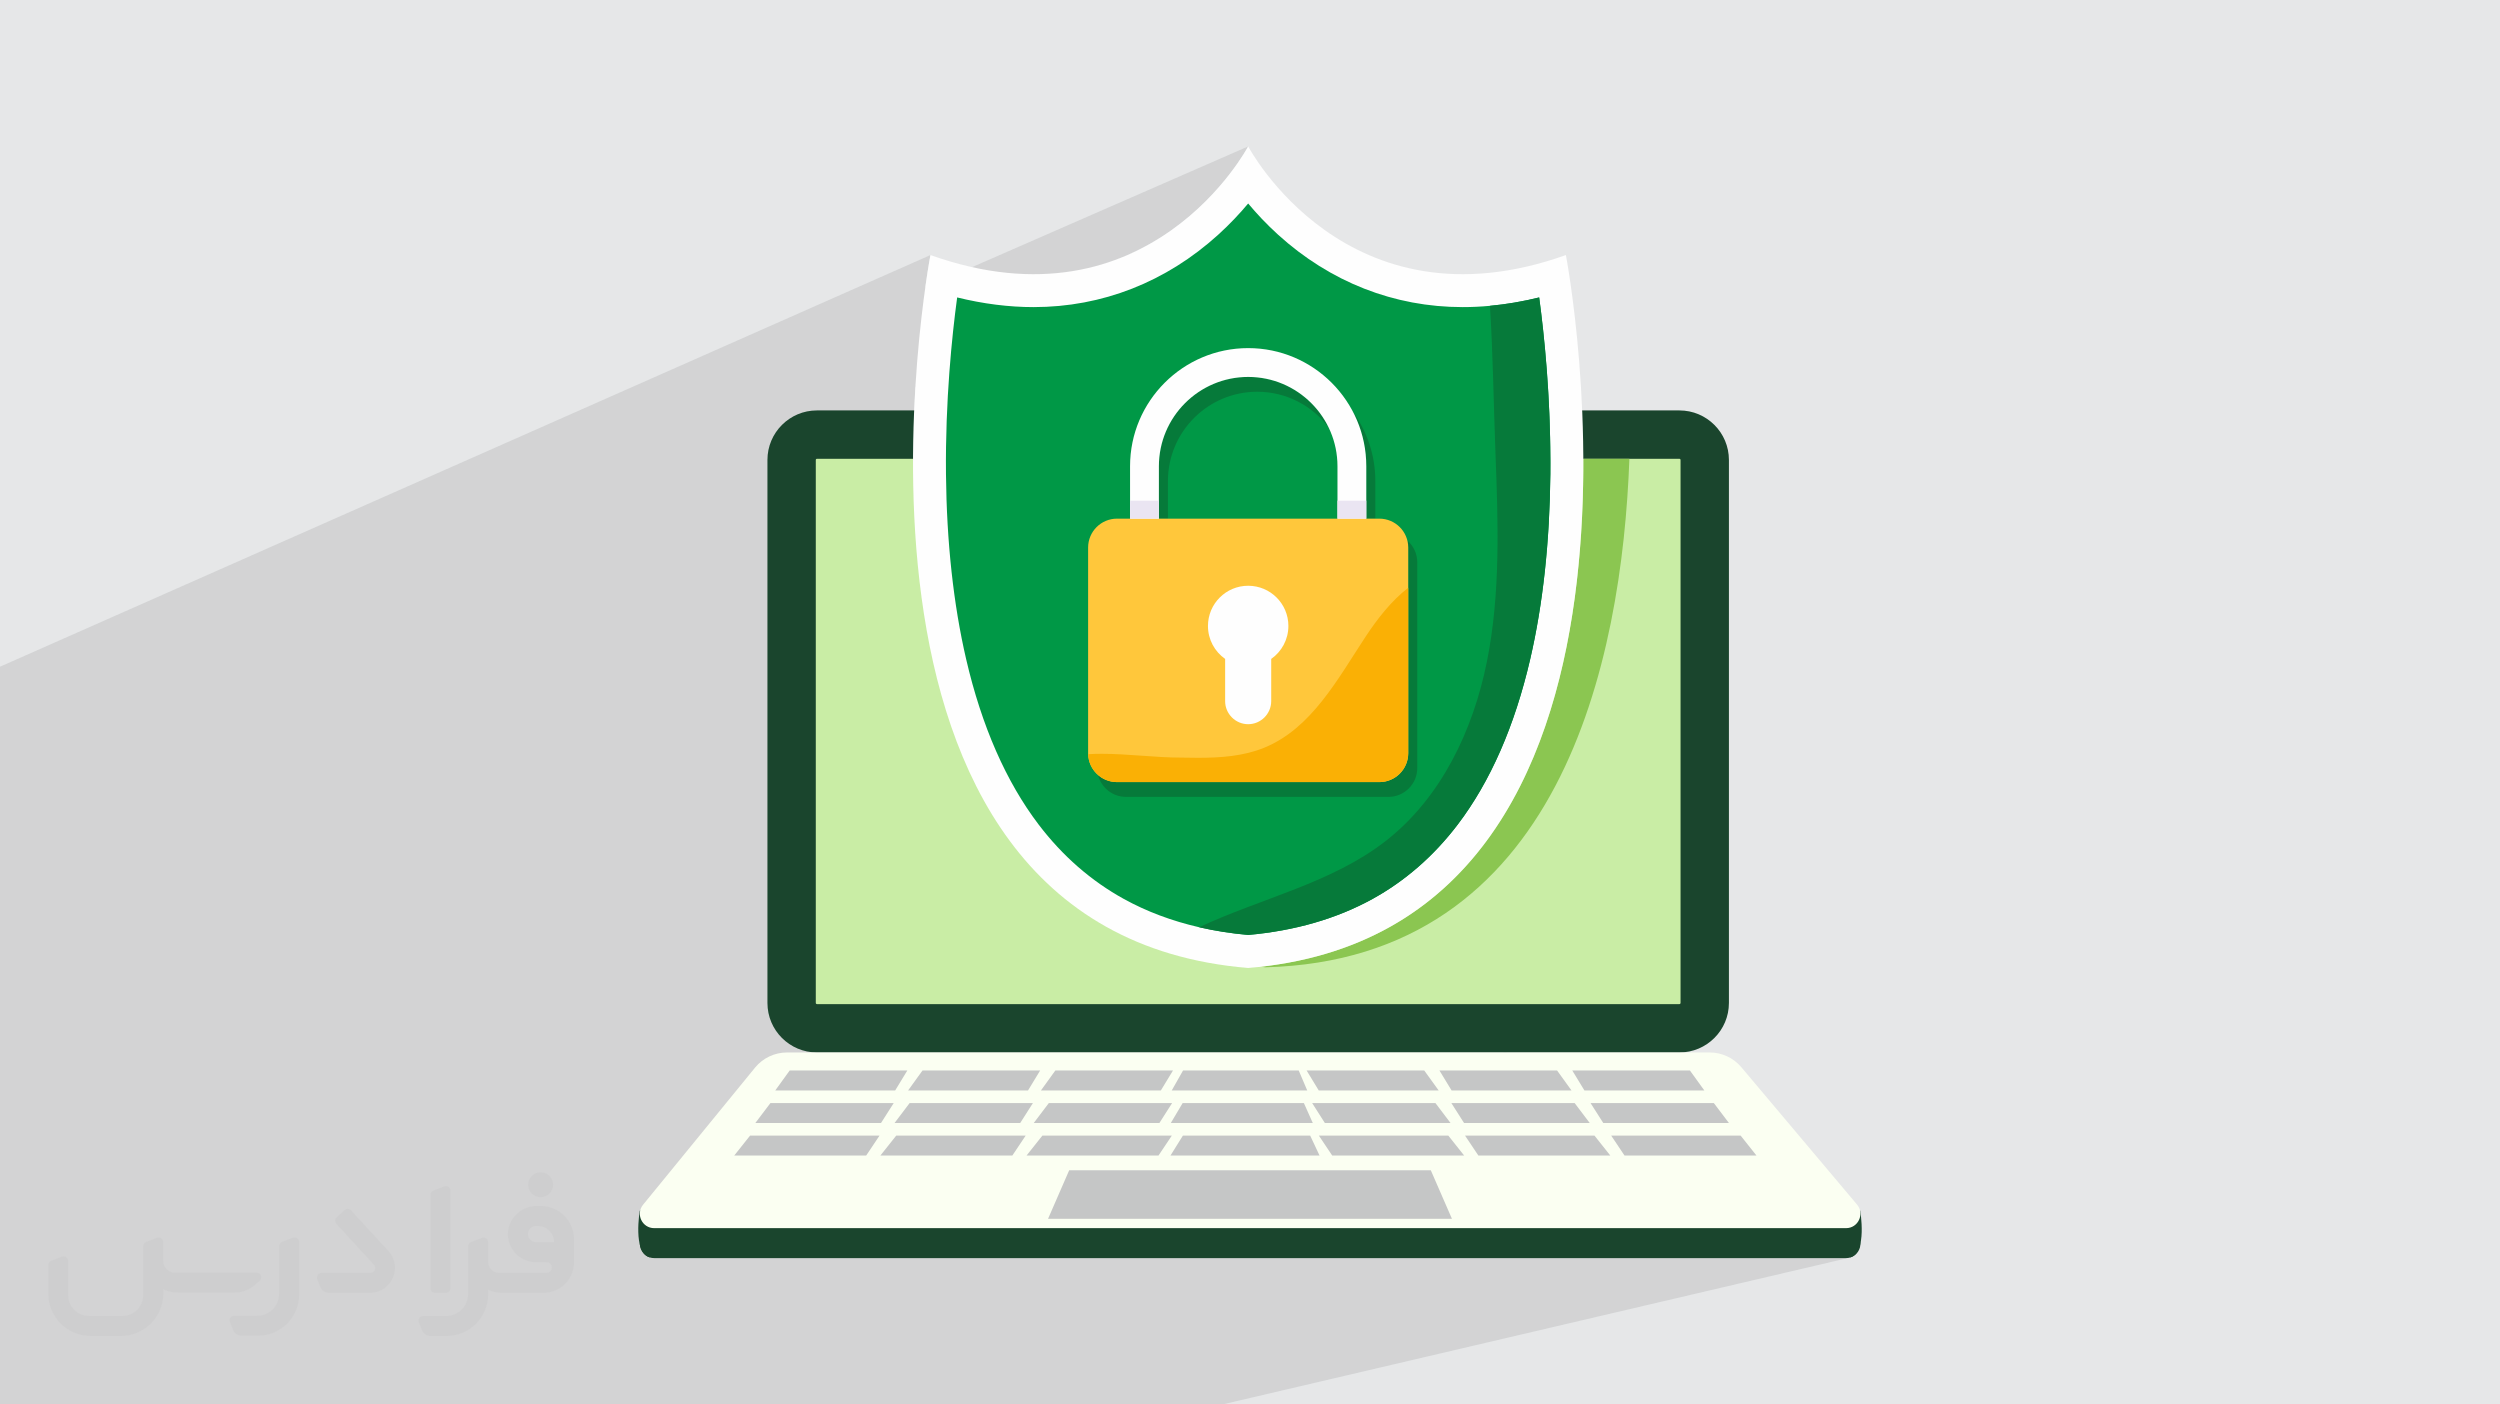 <?xml version="1.0" encoding="UTF-8"?>
<!DOCTYPE svg PUBLIC "-//W3C//DTD SVG 1.0//EN" "http://www.w3.org/TR/2001/REC-SVG-20010904/DTD/svg10.dtd">
<!-- Creator: CorelDRAW -->
<svg xmlns="http://www.w3.org/2000/svg" xml:space="preserve" width="94.192mm" height="52.917mm" version="1.0" style="shape-rendering:geometricPrecision; text-rendering:geometricPrecision; image-rendering:optimizeQuality; fill-rule:evenodd; clip-rule:evenodd"
viewBox="0 0 9404.92 5283.66"
 xmlns:xlink="http://www.w3.org/1999/xlink"
 xmlns:xodm="http://www.corel.com/coreldraw/odm/2003">
 <defs>
  <style type="text/css">
   <![CDATA[
    .fil12 {fill:#FEFEFE;fill-rule:nonzero}
    .fil6 {fill:#C5C6C6;fill-rule:nonzero}
    .fil3 {fill:#1A452D;fill-rule:nonzero}
    .fil9 {fill:#009846;fill-rule:nonzero}
    .fil10 {fill:#067A3A;fill-rule:nonzero}
    .fil7 {fill:#8BC651;fill-rule:nonzero}
    .fil4 {fill:#C9EDA5;fill-rule:nonzero}
    .fil14 {fill:#EAE5F2;fill-rule:nonzero}
    .fil13 {fill:#FAB005;fill-rule:nonzero}
    .fil5 {fill:#FBFFF2;fill-rule:nonzero}
    .fil8 {fill:#FEFEFE;fill-rule:nonzero}
    .fil11 {fill:#FFC73B;fill-rule:nonzero}
    .fil2 {fill:#373435;fill-rule:nonzero;fill-opacity:0.031}
    .fil1 {fill:#2B2A29;fill-opacity:0.102}
    .fil0 {fill:#E6E7E8}
   ]]>
  </style>
 </defs>
 <g id="Layer_x0020_1">
  <polygon class="fil0" points="-0,0 9404.92,0 9404.92,5283.66 -0,5283.66 "/>
  <path class="fil1" d="M6322.2 3772.98l0 -563.23 2127.74 2073.91 -2127.74 -2073.91 0 -1479.38 -0.09 -0.91 -0.26 -0.84 -0.41 -0.76 -0.55 -0.65 -0.66 -0.55 -0.75 -0.4 -0.83 -0.26 -0.89 -0.09 -361.36 0 -123.8 0 -0.11 -20.14 -0.29 -25.22 -0.43 -24.96 -0.56 -24.71 -0.68 -24.43 -0.81 -24.15 -0.92 -23.86 -1.03 -23.54 -1.13 -23.23 -1.23 -22.91 -1.32 -22.56 -1.4 -22.2 -1.47 -21.84 -1.55 -21.46 -1.61 -21.06 -1.68 -20.66 -1.72 -20.24 -1.77 -19.82 -1.81 -19.37 -1.84 -18.92 -1.87 -18.46 -1.9 -17.98 -1.9 -17.49 -1.92 -16.99 -1.92 -16.48 -1.91 -15.96 -1.91 -15.43 -1.89 -14.87 -1.86 -14.31 -1.84 -13.74 -11.73 2.84 -11.71 2.72 -11.69 2.61 -11.67 2.5 -11.65 2.38 -11.63 2.26 -11.61 2.15 -11.59 2.04 -11.56 1.92 -11.55 1.8 -11.52 1.69 -11.5 1.57 -11.48 1.46 -11.45 1.34 -11.43 1.23 -11.41 1.11 -12.93 1.13 -12.9 0.98 -12.86 0.83 -12.84 0.68 -12.79 0.52 -12.77 0.38 -12.73 0.22 -12.7 0.08 -0.09 0 -24.13 -0.28 -24.01 -0.82 -23.91 -1.38 -23.78 -1.92 -23.66 -2.47 -23.53 -3.02 -23.41 -3.54 -23.26 -4.09 -23.12 -4.62 -22.98 -5.16 -22.83 -5.69 -22.68 -6.23 -22.51 -6.76 -22.35 -7.28 -22.18 -7.81 -22 -8.34 -21.82 -8.86 -21.63 -9.38 -21.45 -9.9 -21.25 -10.41 -21.05 -10.92 -20.85 -11.44 -20.63 -11.95 -20.43 -12.45 -20.2 -12.97 -19.98 -13.47 -19.76 -13.98 -19.52 -14.48 -19.28 -14.98 -19.04 -15.48 -18.79 -15.97 -18.54 -16.47m489.72 1950.69l-329.19 108.7 220.51 0 -170.26 55.7 204.31 0 -1205.15 390.82 37.71 30.4 105.48 67.21 13.04 6.37 1040.61 -330.36 -19.32 14.7 -19.65 14.12 -19.97 13.57 -3.26 2.09 331.26 -104.81 -8.46 10.98 -8.56 10.84 -8.67 10.7 -8.78 10.56 -8.88 10.42 -8.99 10.28 -9.09 10.13 -9.2 10 -9.3 9.86 -9.4 9.72 -9.51 9.57 -9.61 9.43 -9.71 9.29 -9.81 9.14 -9.91 9 -10 8.85 -10.1 8.7 -10.2 8.56 -10.3 8.41 -10.39 8.26 -10.5 8.11 -10.58 7.97 -10.69 7.81 -10.78 7.67 -10.87 7.51 -10.97 7.37 -11.07 7.21 -11.15 7.06 -11.25 6.91 -11.34 6.75 -11.44 6.6 -11.52 6.45 -422.15 130.39 3.88 -0.46 16.09 -2.08 15.98 -2.26 15.87 -2.43 15.75 -2.61 15.64 -2.77 15.53 -2.95 15.41 -3.13 15.29 -3.29 15.17 -3.46 15.06 -3.63 14.93 -3.8 14.82 -3.97 14.7 -4.14 14.57 -4.32 -463.79 142.81 48.61 11.55 151.48 19.92 151.47 -19.92 139.25 -33.11 -153.23 46.34 28.27 -1.64 96.52 -11.99 91.61 -17.86 86.85 -23.47 -1261.52 379.53 1778.63 0 668.75 -186.37 -0.09 0.9 -0.26 0.84 -0.41 0.76 -0.55 0.66 -0.66 0.54 -0.75 0.4 -0.83 0.26 -653.45 182.01 652.56 0 19.05 -0.96 18.5 -2.83 17.85 -4.59 -281.25 76.2 265.56 0 54.16 75.01 -392.2 103.72 11.92 18.72 472.75 0 -404.67 104.64 11.91 17.81 496.4 0 -1081.36 273.19 915.21 0 271.58 -66.09 93.27 66.09 138.24 0 16.18 -2.38 -118.04 28.15 118.58 84.02 -4.82 1.13 4.28 -0.63 -2363.13 553.1 -1.45 0 -4 0 -423.12 0 -5.51 0 -448.09 0 -815.12 0 -180.04 0 -243.02 0 -45.54 0 -23.35 0 -218.57 0 -176.71 0 -4.41 0 -38.13 0 -7.44 0 -19.17 0 -205.52 0 -11.73 0 -56.81 0 -94.63 0 -35.19 0 -6.19 0 -1.18 0 -33.22 0 -45.02 0 -19.68 0 -60 0 -63.99 0 -5.18 0 -41.16 0 -0.89 0 -126.13 0 -13.59 0 -24.35 0 -77.92 0 -38.38 0 -77.81 0 -32.58 0 -6.86 0 -6.92 0 -26.27 0 -114.64 0 -65.15 0 -35.87 0 -56.97 0 -36.79 0 -8.75 0 -14.64 0 -1.75 0 -22.35 0 -5.69 0 -82.64 0 -121.2 0 -44.49 0 -13.35 0 -29.22 0 -8.99 0 -47.52 0 -30.67 0 -0.57 0 -37.44 0 -8.09 0 -46.08 0 0 -22.16 0 -0.85 0 -16.34 0 -2.97 0 -21.55 0 -12.76 0 -2.54 0 -13.98 0 -19.34 0 -0.51 0 -49.18 0 -4.67 0 -31.25 0 -5.84 0 -14.63 0 -22.41 0 -7.1 0 -33.14 0 -23.51 0 -29.78 0 -4.91 0 -25.91 0 -13.55 0 -4.55 0 -10.43 0 -8.16 0 -174.77 0 -171.26 0 -44.55 0 -59.75 0 -17.74 0 -26.93 0 -10.09 0 -8.27 0 -33.61 0 -60.93 0 -13.49 0 -3.08 0 -361.25 0 -110.58 0 -156.72 0 -4.87 0 -5.64 0 -33.72 0 -20.9 0 -0.79 0 -33.18 0 -11.48 0 -59.5 0 -34.47 0 -93.42 0 -0.38 0 -51.88 0 -3.65 0 -93.86 0 -177.58 0 -0.31 0 -62.84 0 -56.29 0 -50.39 0 -21.68 0 -36.98 0 -96.06 0 -13.17 0 -157.45 3500.34 -1548.59 -1.35 7.3 -3.71 21.3 -5.6 34.38 -7 46.56 -1.75 12.77 1214.67 -531.1 -1.09 2.01 -3.27 5.82 -5.46 9.31 -7.68 12.5 -9.9 15.38 -12.15 17.93 -14.41 20.19 -16.68 22.14 -18.98 23.75 -21.28 25.07 -23.61 26.08 -25.95 26.78 -28.3 27.16 -30.68 27.23 -33.06 26.99 -35.47 26.44 -37.88 25.58 -40.32 24.4 -42.78 22.92 -45.24 21.13 -447.74 191.63 0.63 0.05 901.28 -385.72 5.85 6.95 6.01 7.03 6.16 7.1 6.32 7.17 6.48 7.22 6.63 7.28 6.79 7.33 6.95 7.37 7.1 7.41 7.26 7.44 7.41 7.47 7.58 7.49 7.73 7.51 7.89 7.51 8.05 7.53 8.21 7.52 -1364.41 574.24 -4.94 96.5 -3.15 106.49 -0.65 111.41 2.34 115.45 0.47 9.55 1127.34 -452 -14.88 6.74 -14.48 7.43 -14.07 8.1 -13.63 8.75 -13.17 9.38 -12.7 9.97 -12.19 10.56 -11.67 11.13 -11.12 11.67 -10.57 12.19 -9.97 12.7 -9.38 13.17 -8.75 13.63 -8.1 14.07 -7.43 14.48 -6.73 14.88 -6.02 15.25 -5.29 15.6 -4.53 15.93 -3.75 16.24 -2.97 16.52 -2.14 16.79 -1.3 17.03 -0.44 17.25 -108.46 42.41 0 87.31 0 67.48 108.46 0 34.04 0 -142.49 54.41 0 44.77 780.29 -296.37 0 129.71 108.39 0 -108.39 40.39 0 165.81 -296.67 108.45 107.16 0 452.5 -164.65 0.74 3.17 0.64 3.2 0.54 3.23 0.45 3.27 0.35 3.29 0.26 3.32 0.15 3.34 0.05 3.36 0 151.39 0 622.32z"/>
  <g id="_2555031863456">
   <path class="fil2" d="M1125.4 4672.59l0 197.03c0,20.41 -3.74,40.82 -11.66,59.56 -7.92,18.74 -19.16,36.25 -33.74,50.4 -14.58,14.58 -31.65,25.82 -50.4,33.74 -18.74,7.92 -39.15,11.66 -59.56,11.66l-60.82 0c-7.08,0 -14.16,-2.08 -19.99,-6.25 -5.83,-4.16 -10.41,-9.58 -12.92,-16.25l-11.24 -29.16c-0.83,-2.5 -1.25,-5.41 -1.25,-8.33 0,-2.92 1.25,-5.42 2.92,-7.92 1.67,-2.5 3.74,-4.16 6.25,-5.41 2.5,-1.25 5.41,-2.09 7.91,-1.67l86.23 0c22.08,0 42.91,-8.75 58.73,-24.57 15.41,-15.42 24.15,-36.65 24.15,-58.73l0 -179.12c0,-3.33 1.26,-6.66 3.33,-9.58 2.09,-2.92 5,-5 7.92,-6.25l40.82 -15.83c2.5,-0.84 5.41,-1.25 8.33,-0.84 2.92,0.42 5.42,1.26 7.5,2.92 2.09,1.67 4.17,3.75 5.42,6.25 1.25,2.92 2.08,5.83 2.08,8.33z"/>
   <path class="fil2" d="M2033.88 4536.8l-15 0c-59.57,0 -109.13,48.73 -108.31,107.88 0.42,27.5 12.08,54.16 31.66,73.32 19.57,19.57 46.23,30.4 74.14,30.4l39.57 0c5.42,0 10.41,2.08 14.17,5.83 3.74,3.74 5.83,8.75 5.83,14.16 0,5.42 -2.09,10.41 -5.83,14.17 -3.75,3.74 -8.75,5.83 -14.17,5.83l-179.11 0c-10.83,0 -20.83,-4.58 -28.33,-12.08 -7.5,-7.5 -11.66,-17.91 -12.08,-28.33l0 -74.98c0,-2.92 -0.83,-5.41 -2.08,-7.92 -1.25,-2.5 -3.33,-4.57 -5.42,-6.24 -2.08,-1.67 -4.99,-2.51 -7.5,-2.92 -2.92,-0.42 -5.41,0 -8.33,0.83l-41.24 15.83c-2.92,1.25 -5.83,3.33 -7.92,6.25 -2.08,2.92 -2.92,6.25 -2.92,9.58l0 179.12c0,22.08 -8.75,43.32 -24.15,58.73 -15.42,15.42 -36.65,24.57 -58.73,24.57l-86.64 0.01c-2.92,0 -5.42,0.83 -7.92,2.08 -2.5,1.25 -4.58,3.33 -6.25,5.42 -1.66,2.5 -2.5,4.99 -2.92,7.5 -0.41,2.92 0,5.41 1.26,8.33l11.24 29.16c2.5,6.67 7.08,12.5 12.91,16.66 5.83,4.16 12.91,6.25 20,5.83l60.81 0c41.24,0 80.81,-16.25 109.97,-45.82 29.16,-29.16 45.81,-68.74 45.81,-109.97l0 -18.32c15.84,7.91 33.33,12.08 50.82,12.08l157.03 0c30.41,0 59.99,-12.08 81.65,-33.74 21.66,-21.67 33.74,-50.82 33.74,-81.65l0 -85.81c0,-33.32 -13.33,-65.39 -36.65,-89.14 -23.74,-23.74 -55.82,-36.65 -89.14,-36.65zm50.39 136.2l-66.64 0c-7.92,0 -15.42,-2.5 -21.25,-7.91 -5.83,-5.42 -9.59,-12.5 -10.41,-20.42 0,-4.16 0.42,-8.75 2.08,-12.91 1.67,-4.16 3.75,-7.91 6.67,-10.82 5.83,-5.42 13.75,-8.76 21.66,-8.76l7.09 0c16.25,0 31.65,6.25 42.9,17.91 11.66,11.25 17.91,26.66 17.91,42.91z"/>
   <path class="fil2" d="M1694.39 4478.9l0 367.39c0,2.08 -0.42,4.57 -1.25,6.66 -0.84,2.09 -2.09,4.16 -3.75,5.83 -1.67,1.67 -3.33,2.92 -5.41,3.74 -2.09,0.84 -4.16,1.26 -6.67,1.26l-40.82 0c-2.08,0 -4.58,-0.42 -6.66,-1.26 -2.09,-0.83 -4.16,-2.08 -5.42,-3.74 -1.66,-1.67 -2.92,-3.74 -3.74,-5.83 -0.83,-2.09 -1.25,-4.58 -1.25,-6.66l0 -351.57c0,-3.32 0.83,-6.66 2.92,-9.58 2.08,-2.92 4.58,-5 7.91,-6.25l40.83 -15.83c2.5,-0.84 5.41,-1.25 8.33,-1.25 2.92,0.41 5.41,1.25 7.5,2.92 2.5,1.66 4.16,3.74 5.41,6.24 1.25,2.09 2.09,5 2.09,7.92z"/>
   <path class="fil2" d="M1391.56 4863.79l-153.7 0c-7.08,0 -14.17,-2.09 -20,-6.25 -5.83,-4.16 -10.41,-9.99 -13.33,-16.66l-11.24 -28.74c-0.83,-2.51 -1.25,-5.42 -0.83,-8.34 0.41,-2.92 1.25,-5.41 2.92,-7.91 1.66,-2.51 3.74,-4.16 6.24,-5.42 2.51,-1.25 5.42,-2.08 7.92,-2.08l184.11 0c3.33,0 6.66,-1.25 9.58,-2.92 2.93,-2.09 5,-4.58 6.67,-7.92 1.25,-3.33 1.67,-6.66 1.25,-9.99 -0.42,-3.33 -2.08,-6.67 -4.16,-9.17l-141.63 -154.12c-2.92,-3.33 -4.58,-7.92 -4.58,-12.5 0,-4.58 2.09,-8.75 5.83,-12.08l29.58 -27.49c3.33,-2.92 7.92,-4.58 12.5,-4.58 4.58,0.42 8.75,2.09 12.08,5.83l140.37 152.87c55.41,59.57 12.5,157.46 -69.56,157.46z"/>
   <path class="fil2" d="M977.53 4817.97l-20 17.07c-20.83,17.91 -47.49,27.91 -74.98,27.91l-211.19 0c-19.57,0 -39.15,-4.16 -57.06,-12.49l0 16.25c0,20.82 -4.16,41.65 -12.08,60.81 -7.91,19.16 -19.57,36.65 -34.57,51.65 -14.58,14.58 -32.07,26.24 -51.65,34.58 -19.16,7.91 -39.99,12.07 -60.82,12.07l-114.55 0.01c-20.83,0 -41.66,-4.17 -60.82,-12.08 -19.16,-7.92 -36.65,-19.58 -51.65,-34.58 -14.58,-14.58 -26.24,-32.07 -34.57,-51.65 -7.92,-19.16 -12.08,-39.98 -12.08,-60.81l0 -107.89c0,-3.33 1.25,-6.66 2.92,-9.58 2.09,-2.92 4.58,-5 7.92,-6.25l40.82 -15.83c2.5,-0.84 5.41,-1.26 8.33,-0.84 2.92,0.42 5.42,1.25 7.5,2.92 2.09,1.67 4.16,3.75 5.42,6.25 1.25,2.5 2.08,5 2.08,7.92l0 128.71c0,20.83 8.34,40.82 22.92,55.41 14.58,14.58 34.57,22.91 55.4,22.91l125.79 0c20.83,0 40.41,-8.34 54.99,-22.92 14.58,-14.58 22.92,-34.57 22.92,-55.4l0 -184.11c0,-3.33 1.25,-6.67 2.92,-9.59 2.08,-2.92 4.57,-4.99 7.91,-6.24l40.82 -15.84c2.51,-0.83 5.42,-1.25 8.34,-0.83 2.92,0.42 5.41,1.25 7.91,2.92 2.51,1.67 4.17,3.74 5.42,6.25 1.25,2.5 2.08,5.41 2.08,7.91l0 70.4c0,11.66 4.58,23.32 12.92,31.65 8.33,8.34 19.57,13.33 31.65,13.33l307.4 0c3.33,0 7.09,0.84 9.59,2.92 2.92,2.09 5,5 6.25,7.92 1.25,3.33 1.25,6.66 0.41,10.41 0,3.74 -2.08,6.66 -4.57,8.75z"/>
   <path class="fil2" d="M2033.88 4503.89c25.82,0 47.07,-21.25 47.07,-47.07 0,-25.83 -21.25,-47.07 -47.07,-47.07 -25.83,0 -47.08,21.24 -47.08,47.07 0,25.82 21.25,47.07 47.08,47.07z"/>
  </g>
  <g id="_2555031866096">
   <path class="fil3" d="M6317.77 3959.35l-3244.34 0c-102.91,0 -186.35,-83.42 -186.35,-186.35l0 -2042.66c0,-102.9 83.43,-186.35 186.35,-186.35l3244.34 0c102.9,0 186.36,83.44 186.36,186.35l0 2042.66c0,102.92 -83.45,186.35 -186.36,186.35z"/>
   <path class="fil4" d="M6322.2 1730.37l0 2042.61c0,2.48 -2.01,4.44 -4.43,4.44l-3244.34 0c-2.43,0 -4.45,-1.97 -4.45,-4.44l0 -2042.61c0,-2.49 2.03,-4.45 4.45,-4.45l3244.34 0c2.43,0 4.43,1.97 4.43,4.45z"/>
   <path class="fil3" d="M2840.46 4129.09l-421.2 515.67c-28.79,35.27 -3.71,88.18 41.85,88.18l4483.59 0c45.93,0 70.89,-53.68 41.32,-88.81l-435.34 -516.85c-29.52,-35.05 -73,-55.27 -118.82,-55.27l-3471.1 0c-46.62,0 -90.78,20.96 -120.29,57.07z"/>
   <path class="fil3" d="M2406.98 4554.18c0,0 -27.43,157.48 36.54,175.88l248.21 -175.88 -284.76 0z"/>
   <path class="fil3" d="M6997.95 4554.18c0,0 27.43,157.48 -36.53,175.88l-248.22 -175.88 284.76 0z"/>
   <path class="fil5" d="M2840.46 4016.41l-421.2 515.69c-28.79,35.27 -3.71,88.17 41.85,88.17l4483.59 0c45.93,0 70.89,-53.67 41.32,-88.81l-435.34 -516.85c-29.52,-35.04 -73,-55.27 -118.82,-55.27l-3471.1 0c-46.62,0 -90.78,20.96 -120.29,57.06z"/>
   <polygon class="fil6" points="2970.7,4027.17 3413.27,4027.17 3367.68,4102.18 2916.54,4102.18 "/>
   <polygon class="fil6" points="3470.41,4027.17 3913,4027.17 3867.41,4102.18 3416.26,4102.18 "/>
   <polygon class="fil6" points="3970.13,4027.17 4412.73,4027.17 4367.14,4102.18 3915.99,4102.18 "/>
   <polygon class="fil6" points="4450.54,4027.17 4885.74,4027.17 4917.72,4102.18 4408.07,4102.18 "/>
   <polygon class="fil6" points="6357.48,4027.17 5914.88,4027.17 5960.47,4102.18 6411.63,4102.18 "/>
   <polygon class="fil6" points="5857.74,4027.17 5415.16,4027.17 5460.77,4102.18 5911.89,4102.18 "/>
   <polygon class="fil6" points="5358.03,4027.17 4915.45,4027.17 4961.02,4102.18 5412.18,4102.18 "/>
   <polygon class="fil6" points="2898.36,4149.62 3362.15,4149.62 3314.37,4224.62 2841.61,4224.62 "/>
   <polygon class="fil6" points="3422.02,4149.62 3885.81,4149.62 3838.04,4224.62 3365.28,4224.62 "/>
   <polygon class="fil6" points="3945.68,4149.62 4409.48,4149.62 4361.7,4224.62 3888.95,4224.62 "/>
   <polygon class="fil6" points="4449.1,4149.62 4905.15,4149.62 4938.66,4224.62 4404.59,4224.62 "/>
   <polygon class="fil6" points="6447.37,4149.62 5983.59,4149.62 6031.36,4224.62 6504.11,4224.62 "/>
   <polygon class="fil6" points="5923.71,4149.62 5459.92,4149.62 5507.69,4224.62 5980.47,4224.62 "/>
   <polygon class="fil6" points="5400.03,4149.62 4936.25,4149.62 4984.03,4224.62 5456.79,4224.62 "/>
   <polygon class="fil6" points="2821.76,4272.05 3308.75,4272.05 3258.59,4347.08 2762.2,4347.08 "/>
   <polygon class="fil6" points="3371.61,4272.05 3858.57,4272.05 3808.42,4347.08 3312.02,4347.08 "/>
   <polygon class="fil6" points="3921.44,4272.05 4408.43,4272.05 4358.26,4347.08 3861.85,4347.08 "/>
   <polygon class="fil6" points="4450.03,4272.05 4928.85,4272.05 4964.06,4347.08 4403.29,4347.08 "/>
   <polygon class="fil6" points="6548.19,4272.05 6061.2,4272.05 6111.36,4347.08 6607.76,4347.08 "/>
   <polygon class="fil6" points="5998.33,4272.05 5511.37,4272.05 5561.54,4347.08 6057.92,4347.08 "/>
   <polygon class="fil6" points="5448.51,4272.05 4961.52,4272.05 5011.69,4347.08 5508.07,4347.08 "/>
   <path class="fil7" d="M4759.8 3639.02c-5.31,-0.74 -10.49,-1.49 -15.76,-2.29 1030.33,-116.27 1215.06,-1161.46 1212.35,-1910.82l173.35 0c-28.24,763.42 -259.47,1884.18 -1369.95,1913.1z"/>
   <path class="fil8" d="M5890.84 959.53c-825.77,294.35 -1195.24,-408.79 -1195.24,-408.79 0,0 -369.48,703.14 -1195.26,408.79 0,0 -487.45,2542.94 1195.26,2681.95 1682.68,-139.01 1195.24,-2681.95 1195.24,-2681.95z"/>
   <path class="fil9" d="M5832.45 1782.78c-2.43,256.1 -27.98,490.68 -75.91,697.09 -58.39,251.58 -150.14,460.89 -272.71,622.12 -89.59,117.88 -197.6,212.14 -321.03,280.1 -134.33,73.99 -291.47,119.43 -467.2,135.14 -64.05,-5.73 -125.63,-15.42 -184.54,-29 -102.71,-23.62 -197.3,-59.1 -282.65,-106.14 -123.46,-67.96 -231.46,-162.21 -321.05,-280.1 -122.55,-161.23 -214.34,-370.54 -272.72,-622.12 -47.9,-206.42 -73.46,-440.99 -75.91,-697.09 -2.68,-277.17 22.68,-520.4 42.1,-663.85 98.19,24.2 194.53,36.38 287.73,36.38 257.91,-0.02 498.1,-94.25 694.56,-272.55 44.23,-40.11 81.63,-80.39 112.46,-117.26 30.8,36.87 68.23,77.2 112.41,117.31 196.42,178.25 436.62,272.5 694.56,272.5l0.09 0c33.82,0 68,-1.6 102.52,-4.81 60.78,-5.6 122.61,-16.16 185.22,-31.57 19.4,143.43 44.72,386.68 42.07,663.85z"/>
   <path class="fil10" d="M4695.6 3517.23c-64.05,-5.73 -125.63,-15.42 -184.54,-29 235.3,-110.16 499.5,-165.9 703.71,-325.9 207.19,-162.33 327.23,-415.7 379.04,-673.77 51.77,-258.04 41.99,-523.94 32.01,-786.95 -6.98,-183.48 -9.09,-367.88 -20.66,-551.12 60.78,-5.6 122.61,-16.16 185.22,-31.57 18.42,136.43 42.28,363.16 42.26,623.5 0,13.37 -0.07,26.81 -0.19,40.36 -2.43,256.1 -27.98,490.68 -75.91,697.09 -58.39,251.58 -150.14,460.89 -272.71,622.12 -89.59,117.88 -197.6,212.14 -321.03,280.1 -134.33,73.99 -291.47,119.43 -467.2,135.14z"/>
   <path class="fil10" d="M5223.07 2997.89l-986.85 0c-51.02,0 -93.82,-35.15 -105.55,-82.53 19.13,16.7 44.13,26.83 71.5,26.83l986.85 0c60.03,0 108.69,-48.69 108.69,-108.7l0 -622.32 0 0 0 -151.39c0,-9.02 -1.09,-17.78 -3.18,-26.17 22.81,19.92 37.22,49.23 37.22,81.88l0 151.37 0 622.34c0,60.02 -48.67,108.69 -108.69,108.69zm-49.11 -1046.79l-34.04 0 0 -67.5 0 -129.69c0,-72.9 -17.67,-141.8 -48.91,-202.57 52.17,72.84 82.94,162.03 82.94,258.28l0 129.69 0 11.79zm-780.22 0l-34.04 0 0 -67.5 0 -129.69c0,-185.2 150.68,-335.9 335.9,-335.9 132.94,0 248.1,77.63 302.5,189.91 -61.36,-81.46 -158.86,-134.21 -268.46,-134.21 -185.21,0 -335.9,150.68 -335.9,335.9l0 129.69 0 11.79z"/>
   <path class="fil8" d="M5031.52 2089.83l-671.8 0 0 -335.91c0,-185.2 150.68,-335.9 335.9,-335.9 185.21,0 335.92,150.69 335.92,335.9l0 335.91 -0.02 0zm-335.92 -780.25c-245.02,0 -444.35,199.34 -444.35,444.35l0 444.35 888.67 0 0 -444.35c0,-245.01 -199.34,-444.35 -444.33,-444.35z"/>
   <path class="fil11" d="M5297.71 2059.79l0 773.71c0,60.01 -48.66,108.7 -108.69,108.7l-986.85 0c-58.77,0 -106.66,-46.64 -108.65,-104.96l-0.06 -3.73 0 -773.71c0,-60.02 48.69,-108.69 108.71,-108.69l986.85 0c60.03,0 108.69,48.67 108.69,108.69z"/>
   <path class="fil12" d="M4846.88 2354.87c0,-83.53 -67.72,-151.28 -151.28,-151.28 -83.54,0 -151.28,67.75 -151.28,151.28 0,51.3 25.57,96.6 64.62,123.95l0 158.89c0,47.67 38.98,86.69 86.66,86.69 47.67,0 86.66,-39.02 86.66,-86.69l0 -158.89c39.05,-27.35 64.62,-72.65 64.62,-123.95z"/>
   <path class="fil13" d="M5189.02 2942.2l-986.85 0c-58.77,0 -106.66,-46.64 -108.65,-104.96 17.12,-1.04 34.37,-1.48 51.74,-1.48 98.48,0 200.24,14.26 296.93,14.26 21.39,0.44 42.92,0.81 64.44,0.81 85.57,0 171.4,-5.99 250,-38.23 177.02,-72.63 275.13,-257.09 380.34,-416.91 44.46,-67.49 97.29,-135.54 160.72,-184.5l0 622.32c0,60.01 -48.66,108.7 -108.69,108.7z"/>
   <polygon class="fil14" points="4251.25,1951.11 4359.71,1951.11 4359.71,1883.63 4251.25,1883.63 "/>
   <polygon class="fil14" points="5031.52,1951.11 5139.93,1951.11 5139.93,1883.63 5031.52,1883.63 "/>
   <polygon class="fil6" points="5462.2,4585.12 3942.71,4585.12 4022.27,4402.47 5382.62,4402.47 "/>
  </g>
 </g>
</svg>
